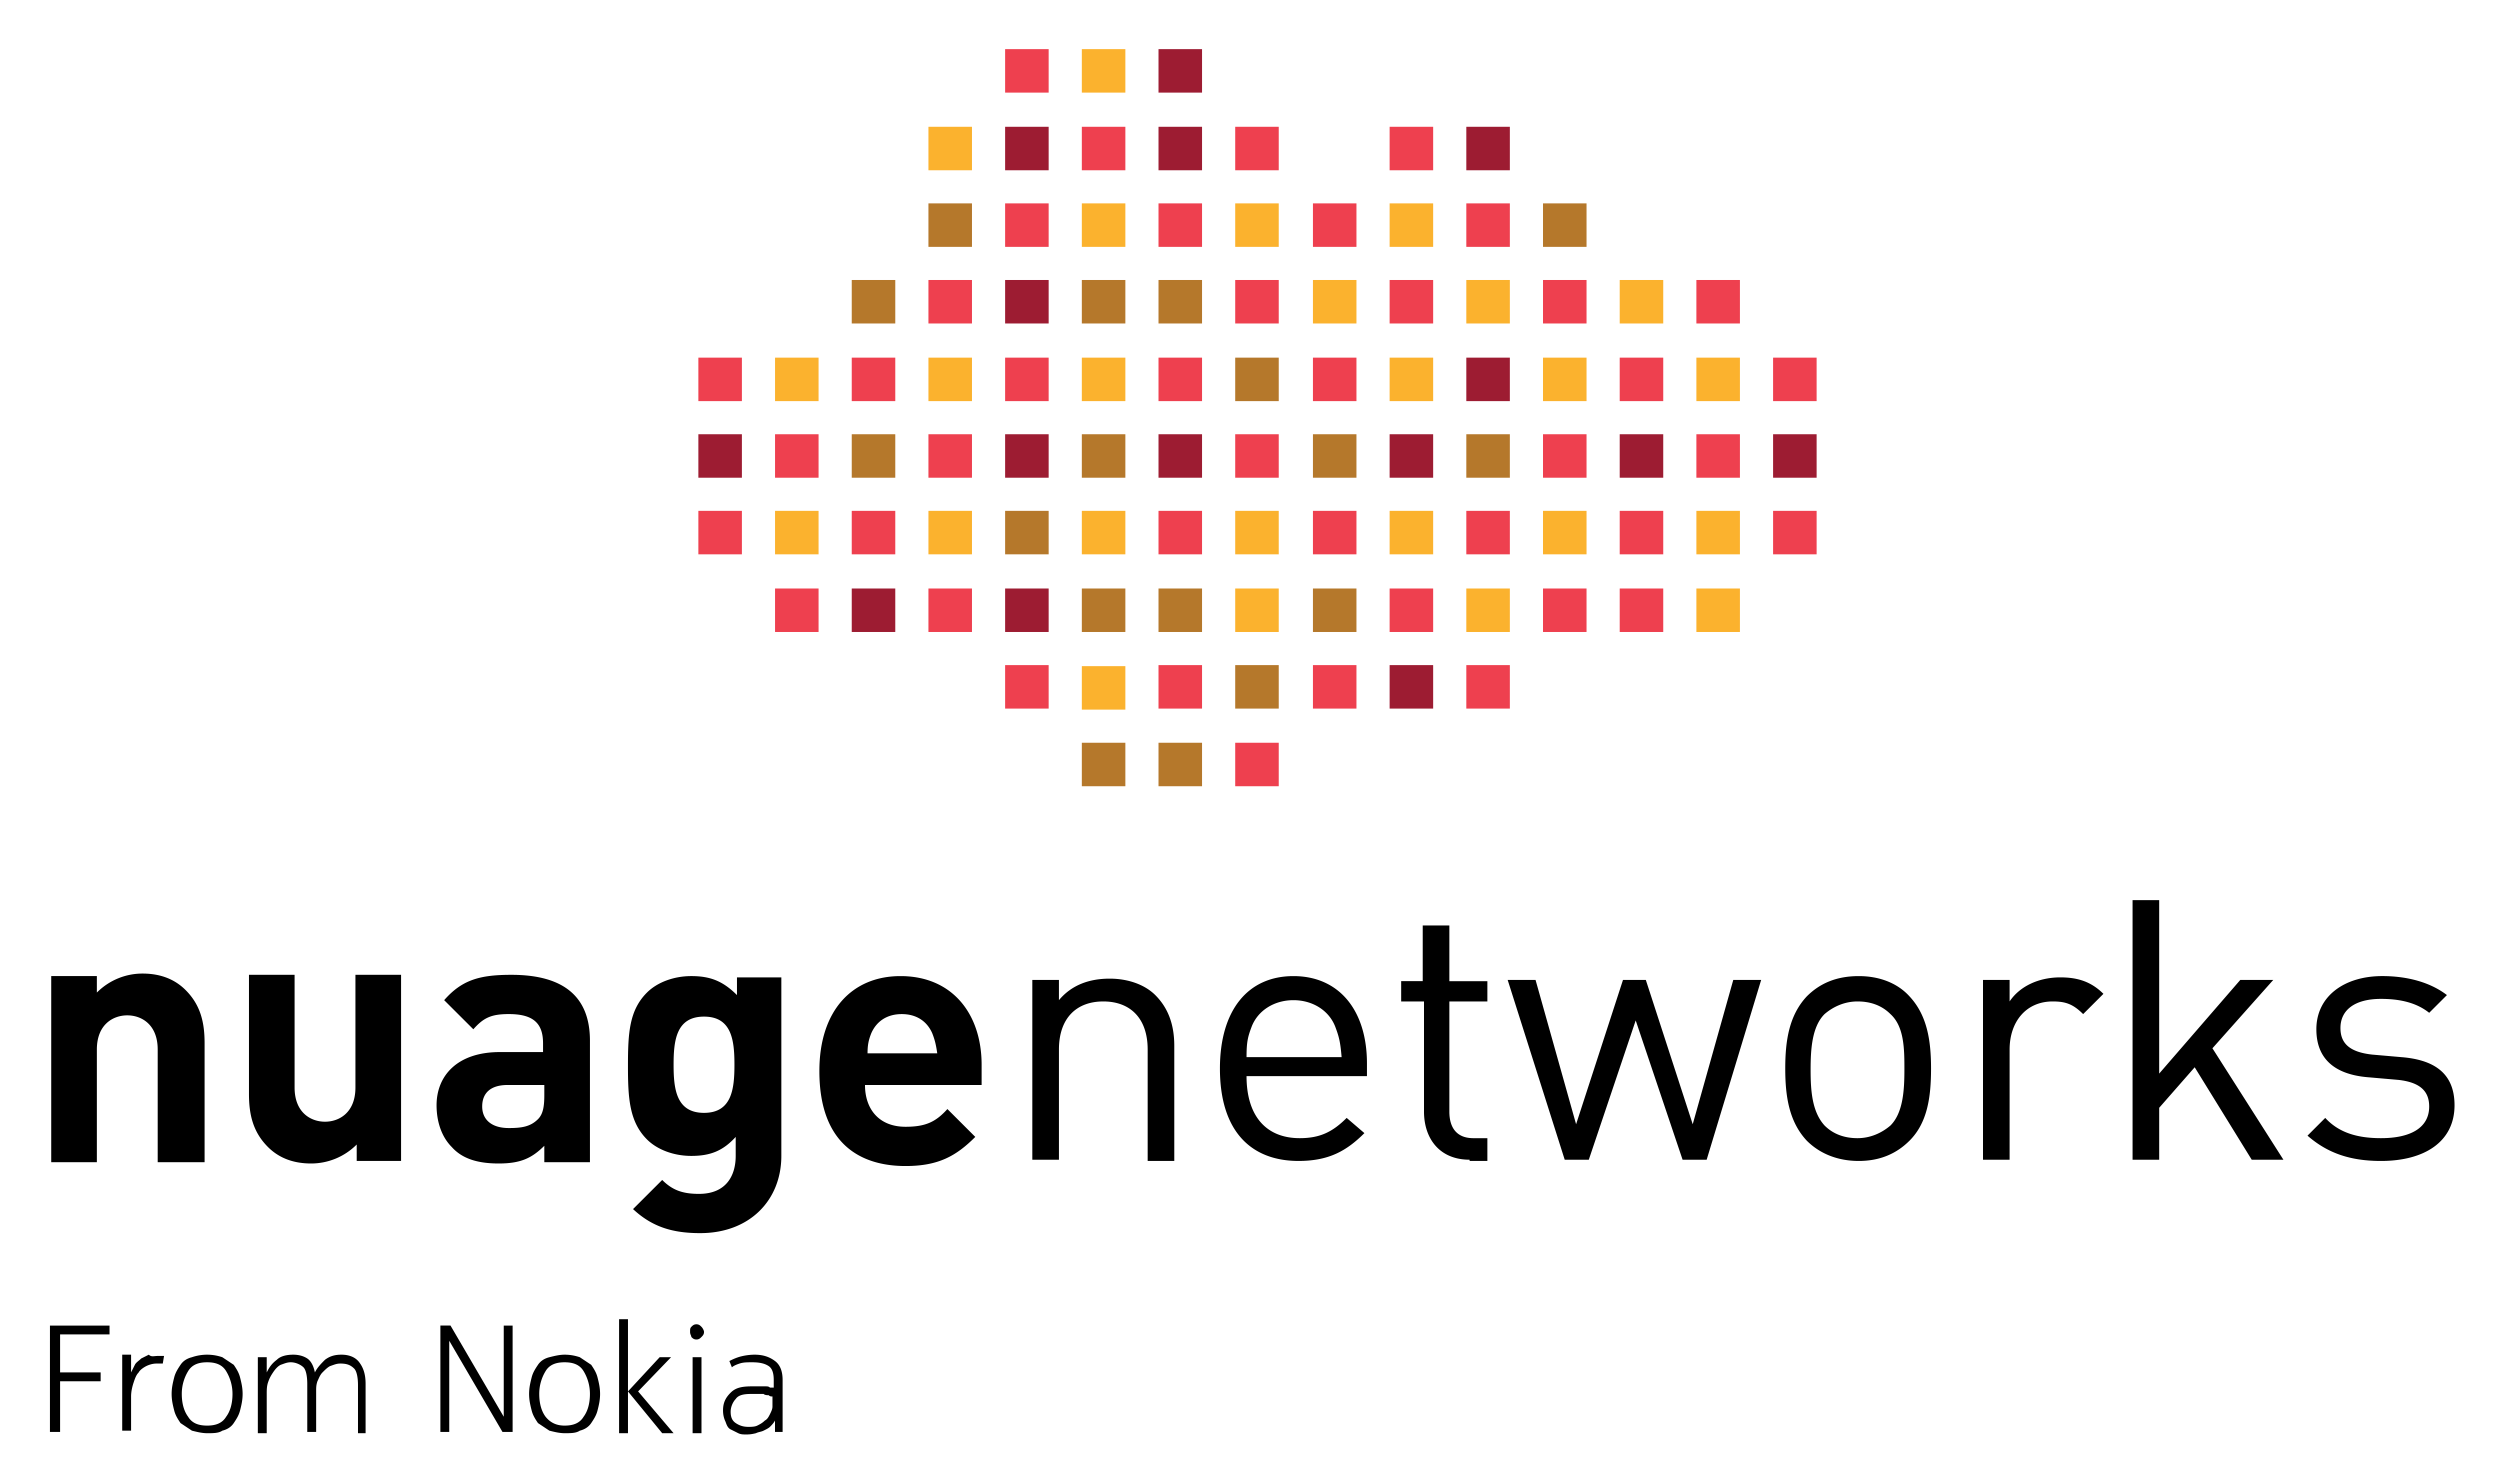 <svg xmlns="http://www.w3.org/2000/svg" role="img" viewBox="13.95 17.45 470.60 278.60"><title>Nuage Networks logo</title><path d="M43.636 236.227v-21.21c0-4.77-3.102-6.437-5.725-6.437-2.626 0-5.728 1.668-5.728 6.437v21.21h-8.59V201.19h8.59v3.099c2.388-2.381 5.489-3.576 8.59-3.576 3.58 0 6.204 1.195 8.11 3.102 2.866 2.856 3.58 6.197 3.58 10.007v22.405h-8.827v-.001zm37.461 0v-3.335a12.114 12.114 0 0 1-8.591 3.574c-3.58 0-6.203-1.19-8.112-3.1-2.863-2.858-3.577-6.193-3.577-10.01v-22.404h8.588v21.212c0 4.77 3.102 6.437 5.725 6.437 2.626 0 5.728-1.667 5.728-6.437v-21.212h8.59v35.035h-8.351v.24zm35.315 0v-3.096c-2.387 2.382-4.536 3.335-8.593 3.335-4.055 0-6.917-.953-8.827-3.1-1.91-1.905-2.863-4.766-2.863-7.864 0-5.483 3.819-10.01 11.928-10.01h8.116v-1.671c0-3.81-1.913-5.48-6.442-5.48-3.341 0-4.775.715-6.681 2.86l-5.49-5.48c3.342-3.812 6.683-4.77 12.647-4.77 9.783 0 14.794 4.053 14.794 12.396v22.88h-8.59zm-.238-14.537h-6.681c-3.102 0-4.775 1.432-4.775 4.052 0 2.382 1.673 4.052 5.014 4.052 2.385 0 4.055-.24 5.486-1.67.956-.95 1.195-2.382 1.195-4.527v-1.906h-.24zm29.586 27.885c-5.252 0-9.067-1.191-12.647-4.526l5.489-5.483c1.906 1.906 3.819 2.62 6.92 2.62 5.247 0 6.917-3.573 6.917-7.147v-3.576c-2.388 2.62-4.772 3.576-8.352 3.576-3.341 0-6.442-1.192-8.35-3.102-3.34-3.335-3.58-7.864-3.58-13.823 0-6.197.24-10.485 3.58-13.823 1.908-1.906 5.009-3.1 8.35-3.1 3.58 0 5.964.954 8.59 3.575v-3.335h8.352v33.607c0 8.343-5.963 14.537-15.268 14.537zm.715-40.758c-5.25 0-5.728 4.53-5.728 9.058 0 4.529.478 9.06 5.728 9.06s5.728-4.53 5.728-9.06c0-4.527-.478-9.058-5.728-9.058zm30.302 12.873c0 4.527 2.624 7.864 7.638 7.864 3.818 0 5.725-.953 7.874-3.337l5.25 5.244c-3.58 3.576-6.92 5.482-13.124 5.482-8.116 0-16.225-3.812-16.225-17.875 0-11.441 6.203-17.878 15.269-17.878 9.783 0 15.272 7.15 15.272 16.684v3.815h-21.954zm12.646-9.774c-.953-2.143-2.863-3.573-5.725-3.573-2.863 0-4.772 1.43-5.725 3.573-.478 1.192-.717 2.146-.717 3.813h13.124c-.24-1.668-.48-2.621-.957-3.813zm40.566 23.837v-20.735c0-5.961-3.341-9.057-8.352-9.057s-8.352 3.096-8.352 9.057v20.735h-5.011v-33.844h5.01v3.812c2.386-2.862 5.727-4.052 9.545-4.052 3.58 0 6.68 1.189 8.59 3.096 2.388 2.385 3.578 5.483 3.578 9.535v21.688h-5.008v-.235zm18.609-15.734c0 7.39 3.58 11.68 10.02 11.68 3.82 0 6.205-1.19 8.828-3.814l3.34 2.862c-3.34 3.335-6.678 5.24-12.405 5.24-8.827 0-14.791-5.478-14.791-17.395 0-10.964 5.247-17.4 13.838-17.4 8.59 0 13.837 6.437 13.837 16.447v2.38h-22.667zm16.703-9.295c-1.192-3.096-4.297-5.002-7.873-5.002-3.58 0-6.682 1.906-7.874 5.002-.717 1.909-.956 2.863-.956 5.723h17.898c-.24-2.86-.478-3.814-1.195-5.723zm25.291 25.029c-5.726 0-8.588-4.053-8.588-9.058V205.96h-4.297v-3.816h4.058V191.66h5.012v10.485h7.156v3.816h-7.156v20.734c0 3.099 1.43 5.005 4.532 5.005h2.624v4.288h-3.341v-.235zm44.62 0h-4.532l-8.827-26.22-8.83 26.22h-4.532l-10.74-33.844H303l7.635 27.17 8.829-27.17h4.294l8.83 27.17 7.635-27.17h5.25zm38.178-3.577c-2.387 2.385-5.488 3.812-9.543 3.812-4.058 0-7.398-1.428-9.783-3.812-3.34-3.574-4.058-8.343-4.058-13.584 0-5.244.718-10.011 4.058-13.587 2.385-2.385 5.486-3.813 9.783-3.813 4.055 0 7.396 1.429 9.544 3.813 3.34 3.576 4.058 8.343 4.058 13.587 0 5.48-.717 10.249-4.058 13.584zm-3.58-23.833c-1.67-1.671-3.817-2.382-6.202-2.382-2.387 0-4.535.95-6.203 2.382-2.388 2.38-2.626 6.675-2.626 10.488 0 3.812.238 7.864 2.626 10.485 1.668 1.67 3.816 2.384 6.203 2.384 2.385 0 4.533-.953 6.203-2.384 2.385-2.382 2.624-6.673 2.624-10.485 0-3.813 0-8.107-2.624-10.488zm36.27 0c-1.91-1.907-3.341-2.382-5.73-2.382-5.01 0-8.111 3.812-8.111 9.057v20.735h-5.008v-33.844h5.008v4.052c1.909-2.862 5.489-4.53 9.544-4.53 3.102 0 5.728.714 8.115 3.099l-3.818 3.813zm31.733 27.41l-10.735-17.401-6.682 7.626v9.775h-5.011V186.89h5.01v32.654l15.272-17.636h6.204l-11.453 12.87 13.36 20.974zm24.341.235c-5.728 0-10.021-1.428-13.841-4.763l3.34-3.341c2.625 2.862 6.204 3.815 10.5 3.815 5.487 0 9.067-1.906 9.067-5.958 0-2.86-1.671-4.53-5.726-5.005l-5.492-.48c-6.678-.477-10.02-3.572-10.02-9.056 0-6.197 5.25-10.011 12.407-10.011 4.77 0 9.068 1.192 12.17 3.574l-3.34 3.338c-2.385-1.906-5.49-2.621-9.066-2.621-5.014 0-7.638 2.146-7.638 5.48 0 2.859 1.67 4.53 5.965 5.005l5.489.479c5.967.478 10.02 2.859 10.02 9.057.003 6.914-5.726 10.487-13.835 10.487zM23.353 266.975H34.57v1.667h-9.308v7.154h7.635v1.667h-7.635v9.532h-1.91zm20.283 5.719h1.192l-.236 1.431h-1.195c-.717 0-1.432.24-1.91.476-.475.238-1.192.717-1.431 1.195-.478.475-.717 1.188-.956 1.906-.236.714-.475 1.667-.475 2.62v6.434h-1.67v-14.3h1.67v3.34c.239-.479.475-.957.714-1.432.239-.479.717-.714 1.195-1.192l1.43-.717c.477.478.955.24 1.672.24zm9.304-.239c1.196 0 2.149.24 2.863.478.717.48 1.434.953 2.148 1.432.478.714.953 1.432 1.192 2.382.239.956.478 1.906.478 3.102 0 1.19-.24 2.143-.478 3.096-.24.956-.714 1.667-1.192 2.384-.475.715-1.192 1.192-2.148 1.43-.714.478-1.667.478-2.862.478-.954 0-1.907-.239-2.863-.479-.717-.475-1.431-.95-2.146-1.429-.478-.717-.956-1.428-1.195-2.384-.24-.953-.478-1.906-.478-3.096 0-1.195.239-2.146.478-3.102.239-.95.717-1.668 1.195-2.382.475-.714 1.189-1.192 2.146-1.432a8.89 8.89 0 0 1 2.863-.478zm0 13.351c1.67 0 2.863-.479 3.58-1.67.718-.953 1.196-2.382 1.196-4.288a8.203 8.203 0 0 0-1.195-4.29c-.717-1.193-1.91-1.672-3.58-1.672-1.67 0-2.863.48-3.58 1.671a8.23 8.23 0 0 0-1.192 4.291c0 1.906.478 3.335 1.192 4.288.717 1.191 1.909 1.67 3.58 1.67zm25.055-11.681c-.714 0-1.192.24-1.91.476-.478.238-.956.717-1.431 1.195-.478.475-.714 1.188-.953 1.667-.24.714-.24 1.19-.24 1.906v7.626H71.79v-9.057c0-1.432-.236-2.62-.714-3.1-.475-.475-1.431-.953-2.388-.953-.714 0-1.19.24-1.906.48-.478.235-.956.713-1.434 1.431-.475.711-.714 1.188-.953 1.906-.236.714-.236 1.428-.236 2.146v7.387h-1.673v-14.302h1.673v2.863c.475-.957.953-1.67 1.906-2.385.717-.717 1.91-.956 3.102-.956.956 0 1.909.24 2.624.717.717.48 1.195 1.43 1.434 2.624.478-.957 1.192-1.67 1.906-2.385.956-.717 1.913-.956 3.102-.956 1.435 0 2.626.478 3.34 1.431.718.953 1.196 2.146 1.196 4.053v9.296h-1.432v-9.058c0-1.43-.24-2.62-.714-3.099-.717-.714-1.435-.953-2.627-.953zm20.52-4.291v17.161h-1.668v-20.02h1.906l10.022 17.161v-17.16h1.67v20.02h-1.91zm21.713 2.621c1.192 0 2.148.24 2.863.478.717.48 1.43.953 2.148 1.432.478.714.956 1.432 1.192 2.382.239.956.478 1.906.478 3.102 0 1.19-.24 2.143-.478 3.096-.236.956-.714 1.667-1.192 2.384-.48.715-1.195 1.192-2.148 1.43-.714.478-1.67.478-2.863.478-.953 0-1.91-.239-2.865-.479-.714-.475-1.43-.95-2.146-1.429-.478-.717-.957-1.428-1.192-2.384-.24-.953-.478-1.906-.478-3.096 0-1.195.239-2.146.478-3.102.236-.95.714-1.668 1.192-2.382s1.195-1.192 2.146-1.432c.956-.239 1.912-.478 2.865-.478zm0 13.351c1.67 0 2.863-.479 3.58-1.67.714-.953 1.192-2.382 1.192-4.288a8.23 8.23 0 0 0-1.192-4.29c-.717-1.193-1.91-1.672-3.58-1.672s-2.865.48-3.58 1.671a8.23 8.23 0 0 0-1.192 4.291c0 1.906.478 3.335 1.192 4.288.954 1.191 2.149 1.67 3.58 1.67zm11.932-6.436l5.964-6.437h2.145l-6.203 6.436 6.68 7.865h-2.144l-6.442-7.865v7.865h-1.673v-21.452h1.673zm11.689-11.203c0-.476 0-.715.239-.953.239-.239.478-.479.956-.479s.717.24.953.48c.239.237.478.713.478.952 0 .475-.24.714-.478.953-.236.24-.475.478-.953.478s-.717-.238-.956-.478c0-.239-.24-.478-.24-.953zm.478 4.766h1.67v14.302h-1.67v-14.302zm10.022 14.54c-.478 0-.956 0-1.431-.238-.478-.239-.954-.479-1.432-.715-.478-.238-.717-.714-.956-1.43-.24-.48-.478-1.19-.478-2.147 0-1.429.478-2.385 1.434-3.335.954-.956 2.146-1.192 4.058-1.192h2.384c.478 0 .717 0 .956.236h.714v-1.429c0-1.192-.24-2.146-.953-2.623-.717-.476-1.673-.715-3.102-.715-.956 0-1.673 0-2.388.24-.717.238-1.192.475-1.431.713l-.478-1.188c.478-.239.956-.479 1.67-.718.714-.238 1.909-.478 3.102-.478 1.67 0 2.865.478 3.816 1.195.956.714 1.434 1.906 1.434 3.573v9.771h-1.434v-2.146c-.236.478-.714.956-.951 1.192-.24.24-.717.478-1.195.714-.48.24-.957.24-1.432.48-.951.24-1.43.24-1.907.24zm5.01-7.15c-.238 0-.474 0-.713-.24-.24 0-.717 0-.956-.235h-2.385c-1.433 0-2.386.235-2.864.95-.476.478-.954 1.431-.954 2.385 0 .953.239 1.667.954 2.145.717.48 1.43.715 2.387.715.478 0 1.192 0 1.667-.236.478-.239.956-.479 1.434-.956.478-.239.717-.714.956-1.189.236-.478.475-.956.475-1.432v-1.908z"/><path fill="#FBB22E" d="M217.594 26.699h8.194v8.185h-8.194z"/><path fill="#EE404F" d="M203.155 26.699h8.194v8.185h-8.194zm14.439 14.617h8.194v8.185h-8.194z"/><path fill="#9D1C32" d="M203.155 41.316h8.194v8.185h-8.194z"/><path fill="#FBB22E" d="M246.466 55.735h8.194v8.185h-8.194z"/><path fill="#B5782B" d="M232.028 70.155h8.194v8.187h-8.194z"/><path fill="#EE404F" d="M232.028 55.735h8.194v8.185h-8.194zm14.438-14.419h8.194v8.185h-8.194z"/><path fill="#9D1C32" d="M232.028 41.316h8.194v8.185h-8.194z"/><path fill="#FBB22E" d="M275.534 55.735h8.193v8.185h-8.193z"/><path fill="#B5782B" d="M304.406 55.735h8.194v8.185h-8.194z"/><path fill="#EE404F" d="M261.098 55.735h8.191v8.185h-8.191zm14.436-14.419h8.193v8.185h-8.193z"/><path fill="#9D1C32" d="M232.028 26.699h8.194v8.185h-8.194z"/><path fill="#FBB22E" d="M217.594 55.735h8.194v8.185h-8.194zM188.72 41.316h8.194v8.185h-8.194z"/><path fill="#EE404F" d="M203.155 55.735h8.194v8.185h-8.194z"/><path fill="#B5782B" d="M217.594 70.155h8.194v8.187h-8.194zm-28.874-14.42h8.194v8.185h-8.194z"/><path fill="#9D1C32" d="M203.155 70.155h8.194v8.187h-8.194z"/><path fill="#B5782B" d="M246.466 84.772h8.194v8.185h-8.194z"/><path fill="#EE404F" d="M232.028 84.772h8.194v8.185h-8.194zm14.438-14.617h8.194v8.187h-8.194z"/><path fill="#B5782B" d="M232.028 157.265h8.194v8.185h-8.194zm-14.434 0h8.194v8.185h-8.194z"/><path fill="#EE404F" d="M246.466 157.265h8.194v8.185h-8.194zm14.632-14.615h8.191v8.185h-8.191z"/><path fill="#FBB22E" d="M217.594 84.772h8.194v8.185h-8.194zm0 58.073h8.194v8.185h-8.194z"/><path fill="#EE404F" d="M203.155 84.772h8.194v8.185h-8.194z"/><path fill="#B5782B" d="M217.594 99.192h8.194v8.184h-8.194z"/><path fill="#9D1C32" d="M203.155 99.192h8.194v8.184h-8.194z"/><path fill="#FBB22E" d="M246.466 113.613h8.194v8.184h-8.194z"/><path fill="#B5782B" d="M232.028 128.23h8.194v8.185h-8.194z"/><path fill="#EE404F" d="M232.028 113.613h8.194v8.184h-8.194zm14.438-14.421h8.194v8.184h-8.194z"/><path fill="#9D1C32" d="M232.028 99.192h8.194v8.184h-8.194z"/><path fill="#FBB22E" d="M217.594 113.613h8.194v8.184h-8.194z"/><path fill="#B5782B" d="M203.155 113.613h8.194v8.184h-8.194zm-28.872-43.458h8.194v8.187h-8.194z"/><path fill="#FBB22E" d="M188.72 84.772h8.194v8.185h-8.194z"/><path fill="#EE404F" d="M203.155 142.65h8.194v8.185h-8.194zm-28.872-57.878h8.194v8.185h-8.194zm14.437-14.617h8.194v8.187h-8.194z"/><path fill="#FBB22E" d="M159.845 84.772h8.193v8.185h-8.193z"/><path fill="#EE404F" d="M145.411 84.772h8.194v8.185h-8.194zm14.434 14.42h8.193v8.184h-8.193z"/><path fill="#9D1C32" d="M145.411 99.192h8.194v8.184h-8.194z"/><path fill="#FBB22E" d="M188.72 113.613h8.194v8.184h-8.194z"/><path fill="#EE404F" d="M174.283 113.613h8.194v8.184h-8.194zm14.437-14.421h8.194v8.184h-8.194zm0 29.038h8.194v8.185h-8.194z"/><path fill="#B5782B" d="M174.283 99.192h8.194v8.184h-8.194z"/><path fill="#EE404F" d="M159.845 128.23h8.193v8.185h-8.193z"/><path fill="#9D1C32" d="M174.283 128.23h8.194v8.185h-8.194z"/><path fill="#FBB22E" d="M159.845 113.613h8.193v8.184h-8.193z"/><path fill="#EE404F" d="M145.411 113.613h8.194v8.184h-8.194z"/><path fill="#9D1C32" d="M289.97 41.316h8.194v8.185h-8.194z"/><path fill="#EE404F" d="M289.97 55.735h8.194v8.185h-8.194z"/><path fill="#FBB22E" d="M289.97 128.23h8.194v8.185h-8.194z"/><path fill="#B5782B" d="M261.098 128.23h8.191v8.185h-8.191z"/><path fill="#EE404F" d="M289.97 142.65h8.194v8.185h-8.194z"/><path fill="#9D1C32" d="M275.534 142.65h8.193v8.185h-8.193z"/><path fill="#EE404F" d="M275.534 128.23h8.193v8.185h-8.193zm28.872 0h8.194v8.185h-8.194zm43.311-43.458h8.194v8.185h-8.194z"/><path fill="#FBB22E" d="M333.278 84.772h8.194v8.185h-8.194z"/><path fill="#EE404F" d="M318.845 84.772h8.193v8.185h-8.193zm14.433 14.42h8.194v8.184h-8.194z"/><path fill="#9D1C32" d="M318.845 99.192h8.193v8.184h-8.193z"/><path fill="#EE404F" d="M261.098 113.613h8.191v8.184h-8.191z"/><path fill="#9D1C32" d="M347.717 99.192h8.194v8.184h-8.194z"/><path fill="#FBB22E" d="M275.534 113.613h8.193v8.184h-8.193z"/><path fill="#EE404F" d="M289.97 113.613h8.194v8.184h-8.194z"/><path fill="#FBB22E" d="M304.406 84.772h8.194v8.185h-8.194z"/><path fill="#9D1C32" d="M289.97 84.772h8.194v8.185h-8.194z"/><path fill="#FBB22E" d="M275.534 84.772h8.193v8.185h-8.193z"/><path fill="#EE404F" d="M261.098 84.772h8.191v8.185h-8.191z"/><path fill="#9D1C32" d="M275.534 99.192h8.193v8.184h-8.193z"/><path fill="#B5782B" d="M261.098 99.192h8.191v8.184h-8.191z"/><path fill="#FBB22E" d="M304.406 113.613h8.194v8.184h-8.194z"/><path fill="#EE404F" d="M318.845 113.613h8.193v8.184h-8.193zm-14.439-14.421h8.194v8.184h-8.194z"/><path fill="#B5782B" d="M289.97 99.192h8.194v8.184h-8.194z"/><path fill="#FBB22E" d="M333.278 113.613h8.194v8.184h-8.194z"/><path fill="#EE404F" d="M347.717 113.613h8.194v8.184h-8.194z"/><path fill="#FBB22E" d="M261.098 70.155h8.191v8.187h-8.191z"/><path fill="#EE404F" d="M275.534 70.155h8.193v8.187h-8.193z"/><path fill="#FBB22E" d="M289.97 70.155h8.194v8.187h-8.194z"/><path fill="#EE404F" d="M304.406 70.155h8.194v8.187h-8.194z"/><path fill="#FBB22E" d="M318.845 70.155h8.193v8.187h-8.193z"/><path fill="#EE404F" d="M333.278 70.155h8.194v8.187h-8.194zm-14.433 58.075h8.193v8.185h-8.193z"/><path fill="#FBB22E" d="M333.278 128.23h8.194v8.185h-8.194z"/><path fill="#B5782B" d="M217.594 128.23h8.194v8.185h-8.194z"/><path fill="#9D1C32" d="M203.155 128.23h8.194v8.185h-8.194z"/><path fill="#B5782B" d="M246.466 142.65h8.194v8.185h-8.194z"/><path fill="#EE404F" d="M232.028 142.65h8.194v8.185h-8.194z"/><path fill="#FBB22E" d="M246.466 128.23h8.194v8.185h-8.194z"/></svg>